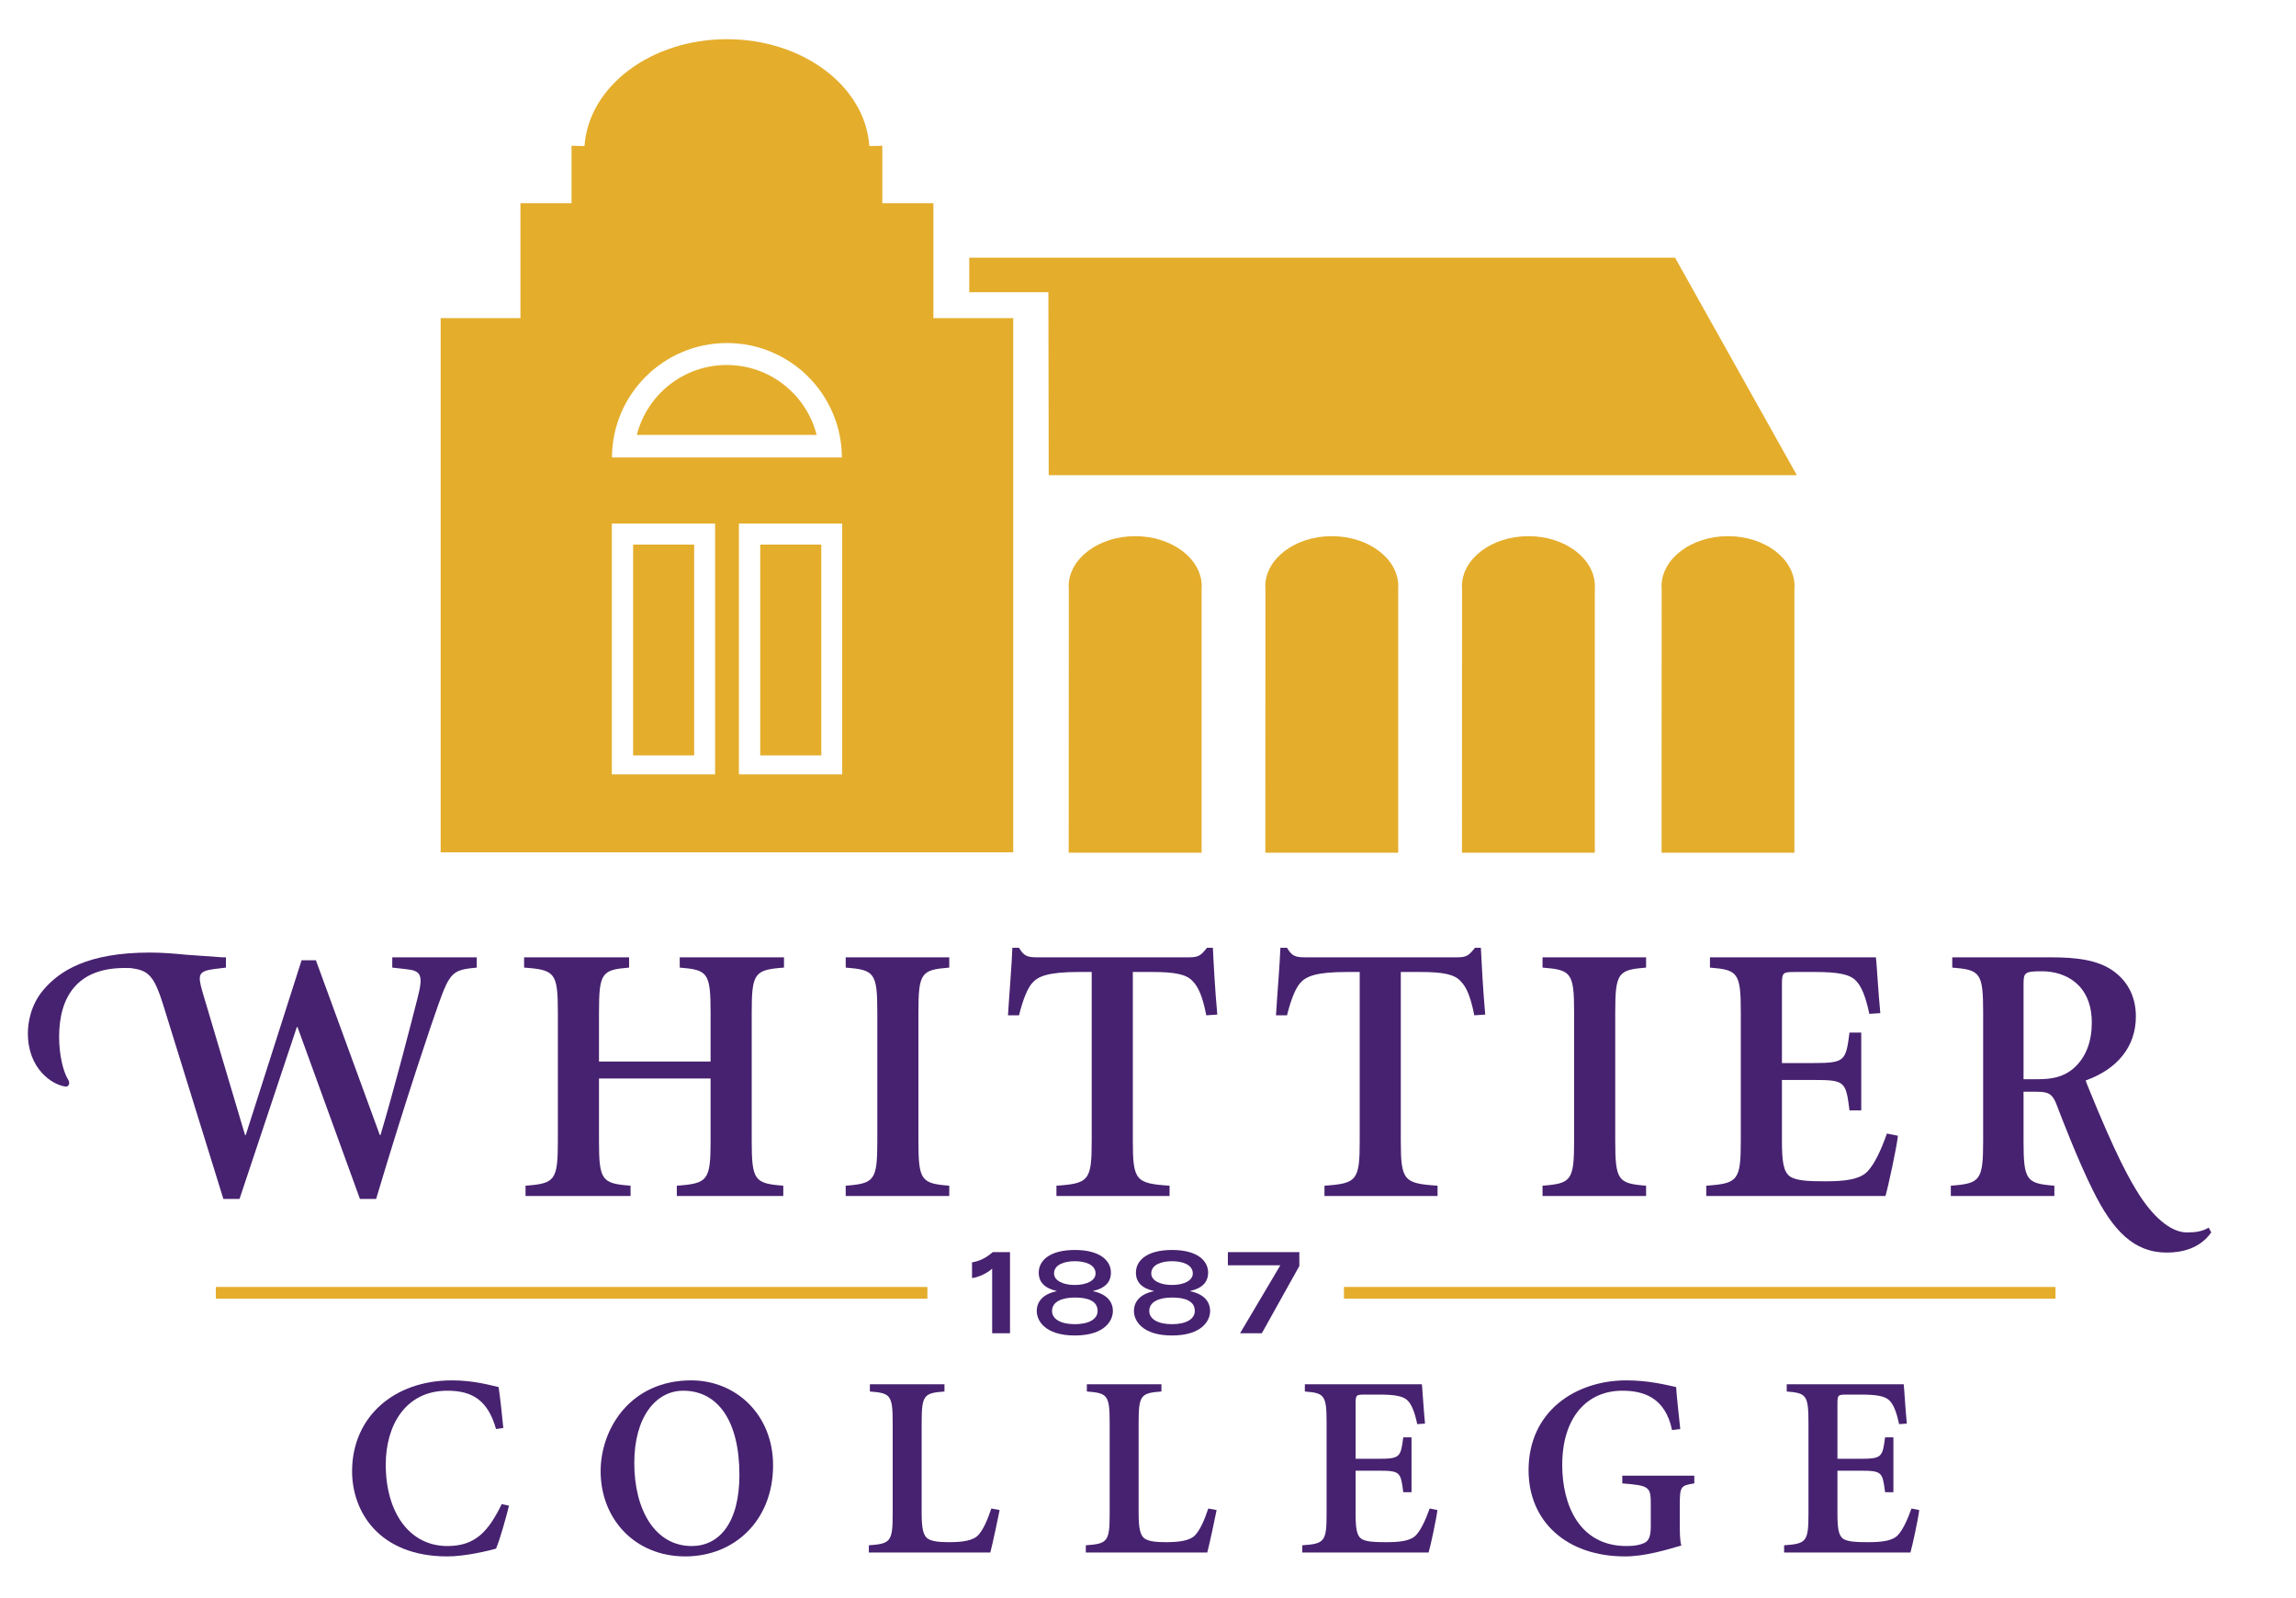 <?xml version="1.0" encoding="UTF-8" standalone="no"?>
<!-- Created with Inkscape (http://www.inkscape.org/) -->

<svg
   version="1.1"
   id="svg1"
   width="174.173"
   height="121.253"
   viewBox="0 0 174.173 121.253"
   sodipodi:docname="Whittier College logo full 2c.svg"
   inkscape:version="1.3.2 (1:1.3.2+202311252150+091e20ef0f)"
   xmlns:inkscape="http://www.inkscape.org/namespaces/inkscape"
   xmlns:sodipodi="http://sodipodi.sourceforge.net/DTD/sodipodi-0.dtd"
   xmlns="http://www.w3.org/2000/svg"
   xmlns:svg="http://www.w3.org/2000/svg">
  <g
     id="g1"
     inkscape:groupmode="layer"
     inkscape:label="1">
    <path
       id="path1"
       d="m 123.109,170.945 h 405.859 v 6.684 H 123.109 Z"
       style="fill:#e4ad2c;fill-opacity:1;fill-rule:nonzero;stroke:none"
       transform="matrix(0.133,0,0,-0.133,0,121.253)" />
    <path
       id="path2"
       d="m 766.555,170.945 h 405.844 v 6.684 H 766.555 Z"
       style="fill:#e4ad2c;fill-opacity:1;fill-rule:nonzero;stroke:none"
       transform="matrix(0.133,0,0,-0.133,0,121.253)" />
    <g
       id="g30">
      <path
         id="path3"
         d="m 554.418,191.672 c 4.238,0.641 8.027,2.519 11.777,5.801 h 9.883 v -46.25 h -10.176 v 36.875 c -2.851,-2.739 -8.125,-5.063 -11.484,-5.395 v 8.969"
         style="fill:#472270;fill-opacity:1;fill-rule:nonzero;stroke:none"
         transform="matrix(0.133,0,0,-0.133,0,121.253)" />
      <path
         id="path4"
         d="m 658.051,175.203 v 0.141 c -6.953,1.597 -10.156,5.136 -10.156,10.484 0,6.543 5.8,12.895 20.613,12.895 14.726,0 20.566,-6.352 20.566,-12.895 0,-5.348 -3.222,-8.887 -10.176,-10.484 v -0.141 c 7.754,-1.656 11.309,-5.879 11.309,-11.348 0,-5.292 -4.551,-13.906 -21.699,-13.906 -17.195,0 -21.746,8.614 -21.746,13.906 0,5.469 3.535,9.692 11.289,11.348 z m 10.457,-18.808 c 7.676,0 12.969,2.714 12.969,7.558 0,5.766 -5.684,7.641 -12.969,7.641 -7.488,0 -12.996,-2.446 -12.996,-7.641 0,-4.844 5.254,-7.558 12.996,-7.558 z m 0,22.367 c 6.914,0 11.836,2.593 11.836,6.558 0,5.024 -5.86,6.993 -11.836,6.993 -6.016,0 -11.863,-1.969 -11.863,-6.993 0,-3.965 4.89,-6.558 11.863,-6.558"
         style="fill:#472270;fill-opacity:1;fill-rule:nonzero;stroke:none"
         transform="matrix(0.133,0,0,-0.133,0,121.253)" />
      <path
         id="path5"
         d="m 602.641,175.203 v 0.141 c -6.953,1.597 -10.176,5.136 -10.176,10.484 0,6.543 5.84,12.895 20.586,12.895 14.765,0 20.586,-6.352 20.586,-12.895 0,-5.348 -3.203,-8.887 -10.157,-10.484 v -0.141 c 7.735,-1.656 11.274,-5.879 11.274,-11.348 0,-5.292 -4.535,-13.906 -21.703,-13.906 -17.188,0 -21.715,8.614 -21.715,13.906 0,5.469 3.551,9.692 11.305,11.348 z m 10.41,-18.808 c 7.715,0 12.992,2.714 12.992,7.558 0,5.766 -5.688,7.641 -12.992,7.641 -7.461,0 -12.988,-2.446 -12.988,-7.641 0,-4.844 5.292,-7.558 12.988,-7.558 z m 0,22.367 c 6.953,0 11.836,2.593 11.836,6.558 0,5.024 -5.84,6.993 -11.836,6.993 -6.016,0 -11.856,-1.969 -11.856,-6.993 0,-3.965 4.903,-6.558 11.856,-6.558"
         style="fill:#472270;fill-opacity:1;fill-rule:nonzero;stroke:none"
         transform="matrix(0.133,0,0,-0.133,0,121.253)" />
      <path
         id="path6"
         d="m 741.105,189.578 -21.386,-38.355 h -12.422 l 22.969,38.75 h -29.922 v 7.5 h 40.761 v -7.895"
         style="fill:#472270;fill-opacity:1;fill-rule:nonzero;stroke:none"
         transform="matrix(0.133,0,0,-0.133,0,121.253)" />
      <path
         id="path7"
         d="m 282.914,96.594 c -4.707,16.836 -14.023,21.851 -27.754,21.851 -24.219,0 -35.137,-20.23 -35.137,-42.09 0,-27.438 13.594,-46.5 35.137,-46.5 15.957,0 23.34,8.258 31.016,23.922 l 4.14,-0.894 c -1.777,-7.109 -5.019,-18.891 -7.402,-24.516 -4.141,-1.172 -17.402,-4.43 -27.754,-4.43 -38.711,0 -54.336,25.254 -54.336,48.574 0,31.011 23.906,51.836 56.992,51.836 12.715,0 22.461,-2.953 26.582,-3.828 1.192,-8.286 1.778,-14.766 2.676,-23.34 l -4.16,-0.586"
         style="fill:#472270;fill-opacity:1;fill-rule:nonzero;stroke:none"
         transform="matrix(0.133,0,0,-0.133,0,121.253)" />
      <path
         id="path8"
         d="m 440.941,75.906 c 0,-31.442 -21.992,-51.969 -50.058,-51.969 -29.102,0 -48.297,21.715 -48.297,48.574 0,24.234 16.969,51.836 51.676,51.836 25.566,0 46.679,-19.629 46.679,-48.442 z m -79.16,1.328 c 0,-26.738 11.817,-47.379 32.793,-47.379 15.352,0 27.168,12.848 27.168,40.605 0,30.723 -12.265,47.984 -32.051,47.984 -15.664,0 -27.91,-15.054 -27.91,-41.211"
         style="fill:#472270;fill-opacity:1;fill-rule:nonzero;stroke:none"
         transform="matrix(0.133,0,0,-0.133,0,121.253)" />
      <path
         id="path9"
         d="m 538.695,122.117 v -4.121 C 526.879,117.117 525.688,115.93 525.688,99.988 V 48.605 c 0,-8.578 0.898,-12.699 3.398,-14.473 2.519,-1.777 7.383,-2.07 12.109,-2.07 6.797,0 13.891,0.582 16.993,4.277 2.5,2.809 4.882,7.852 7.23,14.922 l 4.742,-0.879 c -0.898,-4.731 -4.14,-19.809 -5.312,-24.223 H 495.57 v 4.121 c 12.403,0.879 13.594,2.074 13.594,18.031 v 51.676 c 0,15.942 -1.191,17.129 -13.008,18.008 v 4.121 h 42.539"
         style="fill:#472270;fill-opacity:1;fill-rule:nonzero;stroke:none"
         transform="matrix(0.133,0,0,-0.133,0,121.253)" />
      <path
         id="path10"
         d="m 662.453,122.117 v -4.121 C 650.629,117.117 649.438,115.93 649.438,99.988 V 48.605 c 0,-8.578 0.898,-12.699 3.417,-14.473 2.5,-1.777 7.383,-2.07 12.098,-2.07 6.797,0 13.887,0.582 16.973,4.277 2.519,2.809 4.902,7.852 7.246,14.922 l 4.746,-0.879 C 693.02,45.652 689.777,30.574 688.586,26.16 H 619.32 v 4.121 c 12.422,0.879 13.598,2.074 13.598,18.031 v 51.676 c 0,15.942 -1.176,17.129 -13.012,18.008 v 4.121 h 42.547"
         style="fill:#472270;fill-opacity:1;fill-rule:nonzero;stroke:none"
         transform="matrix(0.133,0,0,-0.133,0,121.253)" />
      <path
         id="path11"
         d="m 811.008,122.117 c 0.293,-2.344 0.879,-13.277 1.777,-22.422 l -4.433,-0.309 c -1.485,7.105 -3.262,11.226 -5.469,13.457 -2.5,2.515 -7.227,3.394 -16.387,3.394 h -7.383 c -5.605,0 -5.918,0 -5.918,-5.308 V 79.617 h 12.715 c 12.695,0 12.988,0.863 14.473,12.246 h 4.707 V 60.559 h -4.707 c -1.485,11.676 -1.778,12.262 -14.473,12.262 H 773.195 V 48.605 c 0,-8.578 0.606,-12.699 3.262,-14.613 2.656,-1.773 7.969,-1.93 14.18,-1.93 7.383,0 14.179,0.582 17.265,4.277 2.5,2.809 5.039,7.852 7.539,14.922 l 4.414,-0.879 c -0.585,-5.039 -3.808,-20.102 -5.019,-24.223 h -72.051 v 4.121 c 12.695,0.879 13.867,2.074 13.867,18.031 v 51.676 c 0,15.942 -1.172,17.129 -12.402,18.008 v 4.121 h 66.758"
         style="fill:#472270;fill-opacity:1;fill-rule:nonzero;stroke:none"
         transform="matrix(0.133,0,0,-0.133,0,121.253)" />
      <path
         id="path12"
         d="m 958.098,43.273 c 0,-5.312 0,-10.043 0.879,-13.129 -9.161,-2.656 -20.977,-6.207 -32.188,-6.207 -32.93,0 -54.941,19.648 -54.941,49.176 0,33.672 26.875,51.235 55.82,51.235 12.695,0 23.047,-2.657 28.359,-3.828 0.274,-5.024 1.172,-12.715 2.344,-23.926 l -4.687,-0.586 c -3.868,18.594 -16.27,22.437 -28.379,22.437 -20.391,0 -34.258,-15.504 -34.258,-42.359 0,-22.758 9.766,-46.23 36.621,-46.23 4.727,0 7.539,0.586 9.902,1.621 2.793,1.168 3.985,3.691 3.985,9.586 v 12.406 c 0,10.039 -0.586,10.934 -16.25,12.105 v 4.414 h 41.074 v -4.414 c -7.695,-1.172 -8.281,-1.773 -8.281,-12.105 V 43.273"
         style="fill:#472270;fill-opacity:1;fill-rule:nonzero;stroke:none"
         transform="matrix(0.133,0,0,-0.133,0,121.253)" />
      <path
         id="path13"
         d="m 1085.82,122.117 c 0.31,-2.344 0.89,-13.277 1.77,-22.422 l -4.41,-0.309 c -1.49,7.105 -3.24,11.226 -5.47,13.457 -2.52,2.515 -7.25,3.394 -16.41,3.394 h -7.36 c -5.62,0 -5.92,0 -5.92,-5.308 V 79.617 h 12.7 c 12.69,0 12.99,0.863 14.47,12.246 h 4.75 V 60.559 h -4.75 c -1.48,11.676 -1.78,12.262 -14.47,12.262 h -12.7 V 48.605 c 0,-8.578 0.61,-12.699 3.26,-14.613 2.66,-1.773 7.97,-1.93 14.16,-1.93 7.39,0 14.18,0.582 17.29,4.277 2.5,2.809 5,7.852 7.52,14.922 l 4.43,-0.879 c -0.58,-5.039 -3.83,-20.102 -5.02,-24.223 h -72.05 v 4.121 c 12.7,0.879 13.89,2.074 13.89,18.031 v 51.676 c 0,15.942 -1.19,17.129 -12.4,18.008 v 4.121 h 66.72"
         style="fill:#472270;fill-opacity:1;fill-rule:nonzero;stroke:none"
         transform="matrix(0.133,0,0,-0.133,0,121.253)" />
      <path
         id="path14"
         d="m 358.813,365.641 v -5.86 c -15.508,-1.261 -17.168,-2.929 -17.168,-25.539 v -28.058 h 63.652 v 28.058 c 0,22.61 -1.66,24.278 -17.598,25.539 v 5.86 h 59.473 v -5.86 c -16.719,-1.261 -18.418,-2.929 -18.418,-25.539 V 260.93 c 0,-22.602 1.699,-24.282 18.008,-25.547 v -5.86 h -60.723 v 5.86 c 17.598,1.265 19.258,2.945 19.258,25.547 v 35.601 H 341.645 V 260.93 c 0,-22.602 1.66,-24.282 18.007,-25.547 v -5.86 H 299.75 v 5.86 c 16.758,1.265 18.438,2.945 18.438,25.547 v 73.312 c 0,22.61 -1.68,24.278 -19.258,25.539 v 5.86 h 59.883"
         style="fill:#472270;fill-opacity:1;fill-rule:nonzero;stroke:none"
         transform="matrix(0.133,0,0,-0.133,0,121.253)" />
      <path
         id="path15"
         d="m 541.43,365.641 v -5.86 c -15.938,-1.261 -17.594,-2.929 -17.594,-25.539 V 260.93 c 0,-22.602 1.656,-24.282 17.594,-25.547 v -5.86 h -59.063 v 5.86 c 16.348,1.265 18.028,2.945 18.028,25.547 v 73.312 c 0,22.61 -1.68,24.278 -18.028,25.539 v 5.86 h 59.063"
         style="fill:#472270;fill-opacity:1;fill-rule:nonzero;stroke:none"
         transform="matrix(0.133,0,0,-0.133,0,121.253)" />
      <path
         id="path16"
         d="m 574.926,332.563 c 0.84,13.8 2.09,27.648 2.5,38.515 h 3.789 c 2.91,-5.008 5.019,-5.437 10.879,-5.437 h 86.297 c 5.449,0 6.699,1.277 10.058,5.437 h 3.34 c 0.41,-8.777 1.27,-24.715 2.52,-38.094 l -6.289,-0.421 c -2.09,10.878 -4.61,16.339 -7.754,19.464 -3.555,3.993 -10.254,5.254 -23.25,5.254 H 646.137 V 260.93 c 0,-22.602 1.679,-24.282 20.945,-25.547 v -5.86 h -64.519 v 5.86 c 18.441,1.265 20.117,2.945 20.117,25.547 v 96.351 h -7.129 c -18.008,0 -23.457,-2.519 -26.817,-6.289 -2.5,-2.929 -5,-8.39 -7.519,-18.429 h -6.289"
         style="fill:#472270;fill-opacity:1;fill-rule:nonzero;stroke:none"
         transform="matrix(0.133,0,0,-0.133,0,121.253)" />
      <path
         id="path17"
         d="m 727.785,332.563 c 0.84,13.8 2.09,27.648 2.52,38.515 h 3.769 c 2.93,-5.008 5.02,-5.437 10.879,-5.437 h 86.289 c 5.449,0 6.699,1.277 10.039,5.437 h 3.36 c 0.429,-8.777 1.25,-24.715 2.5,-38.094 l -6.25,-0.421 c -2.11,10.878 -4.629,16.339 -7.774,19.464 -3.554,3.993 -10.273,5.254 -23.242,5.254 H 798.977 V 260.93 c 0,-22.602 1.699,-24.282 20.957,-25.547 v -5.86 h -64.493 v 5.86 c 18.418,1.265 20.098,2.945 20.098,25.547 v 96.351 h -7.129 c -18.027,0 -23.457,-2.519 -26.816,-6.289 -2.5,-2.929 -5.02,-8.39 -7.52,-18.429 h -6.289"
         style="fill:#472270;fill-opacity:1;fill-rule:nonzero;stroke:none"
         transform="matrix(0.133,0,0,-0.133,0,121.253)" />
      <path
         id="path18"
         d="m 938.879,365.641 v -5.86 c -15.918,-1.261 -17.598,-2.929 -17.598,-25.539 V 260.93 c 0,-22.602 1.68,-24.282 17.598,-25.547 v -5.86 h -59.063 v 5.86 c 16.348,1.265 18.008,2.945 18.008,25.547 v 73.312 c 0,22.61 -1.66,24.278 -18.008,25.539 v 5.86 h 59.063"
         style="fill:#472270;fill-opacity:1;fill-rule:nonzero;stroke:none"
         transform="matrix(0.133,0,0,-0.133,0,121.253)" />
      <path
         id="path19"
         d="m 1069.98,365.641 c 0.41,-3.34 1.25,-18.84 2.5,-31.828 l -6.27,-0.418 c -2.09,10.046 -4.61,15.925 -7.76,19.05 -3.55,3.575 -10.27,4.836 -23.24,4.836 h -10.47 c -7.97,0 -8.38,0 -8.38,-7.551 v -44.386 h 18.01 c 18.01,0 18.44,1.25 20.53,17.383 h 6.7 v -44.399 h -6.7 c -2.09,16.547 -2.52,17.363 -20.53,17.363 h -18.01 v -34.336 c 0,-12.144 0.82,-18.003 4.61,-20.718 3.77,-2.539 11.31,-2.739 20.12,-2.739 10.45,0 20.08,0.825 24.49,6.079 3.56,3.984 7.11,11.113 10.67,21.152 l 6.28,-1.25 c -0.82,-7.149 -5.43,-28.496 -7.11,-34.356 H 973.195 v 5.86 c 18.028,1.265 19.707,2.945 19.707,25.547 v 73.312 c 0,22.61 -1.679,24.278 -17.597,25.539 v 5.86 h 94.675"
         style="fill:#472270;fill-opacity:1;fill-rule:nonzero;stroke:none"
         transform="matrix(0.133,0,0,-0.133,0,121.253)" />
      <path
         id="path20"
         d="m 223.734,365.641 v -5.86 l 7.539,-0.84 c 9.004,-0.851 10.274,-3.339 6.934,-16.339 -3.379,-13.399 -13.418,-52.336 -21.172,-78.293 h -0.41 l -36.445,99.652 h -8.164 L 140.18,264.309 h -0.43 l -24.277,81.664 c -2.93,10.047 -2.09,11.718 6.488,12.968 l 6.91,0.84 v 5.86 h -1.953 c -4.805,0.32 -20.547,1.464 -20.547,1.464 -6.285,0.606 -13.398,1.25 -20.918,1.25 -35.41,0 -51.543,-10.449 -60.742,-21.347 -7.129,-8.399 -8.809,-18.449 -8.809,-24.735 0,-20.293 13.828,-29.293 21.367,-30.347 2.09,-0.215 2.91,2.09 1.465,4.179 -2.715,4.395 -5.02,14.024 -5.02,24.083 0,23.05 10.449,39.367 37.285,39.367 1.484,0 2.578,0 3.477,-0.039 0.938,-0.118 1.836,-0.262 2.656,-0.418 0.176,-0.051 0.371,-0.098 0.566,-0.157 l 0.176,0.008 c 7.051,-1.492 10.391,-5.066 14.98,-19.687 L 127.406,227.844 h 9.219 l 32.676,98.011 h 0.39 l 35.606,-98.011 h 9.238 c 17.363,58.219 32.227,101.789 35.391,110.578 6.679,18.859 8.359,20.098 21.992,21.359 v 5.86 h -48.184"
         style="fill:#472270;fill-opacity:1;fill-rule:nonzero;stroke:none"
         transform="matrix(0.133,0,0,-0.133,0,121.253)" />
      <path
         id="path21"
         d="m 1259.76,211.477 c -3.77,-2.305 -7.75,-2.739 -12.56,-2.739 -7.75,0 -17.38,6.723 -26.6,20.742 -5.64,8.793 -13.63,22.622 -30.18,63.657 l -0.82,2.261 0.79,0.278 v 0.015 c 16.95,6.289 27.85,18.657 27.85,36.258 0,12.344 -5.65,21.121 -13.83,26.571 -8.36,5.441 -19.26,7.121 -34.55,7.121 h -56.35 v -5.86 c 15.94,-1.261 17.62,-2.929 17.62,-25.539 V 260.93 c 0,-22.602 -1.68,-24.282 -18.44,-25.547 v -5.86 h 59.06 v 5.86 c -15.91,1.265 -17.58,2.945 -17.58,25.547 v 28.062 h 6.7 c 0.38,0 0.75,0 1.1,-0.039 h -0.02 c 6.09,0 8.61,-1.031 10.9,-6.91 2.73,-7.109 12.15,-31.84 20.95,-49.438 11.31,-22.808 23.25,-35.371 42.09,-35.371 8.58,0 18.85,2.289 25.34,11.504 z m -105.59,84.628 v 54.047 c 0,6.7 0.42,7.539 10.45,7.539 13.42,0 28.48,-7.539 28.48,-29.316 0,-10.062 -2.93,-20.102 -11.31,-26.82 -5.43,-4.18 -11.33,-5.45 -19.69,-5.45 h -7.93"
         style="fill:#472270;fill-opacity:1;fill-rule:nonzero;stroke:none"
         transform="matrix(0.133,0,0,-0.133,0,121.253)" />
    </g>
    <path
       id="path22"
       d="m 465.785,663.613 c -5.84,22.91 -26.543,39.879 -51.269,39.879 -24.727,0 -45.45,-16.969 -51.289,-39.879 h 102.558"
       style="fill:#e4ad2c;fill-opacity:1;fill-rule:nonzero;stroke:none"
       transform="matrix(0.133,0,0,-0.133,0,121.253)" />
    <path
       id="path23"
       d="M 685.363,575.898 V 425.309 h -75.808 l 0.078,150.589 c -0.02,0.465 -0.039,0.668 -0.059,0.879 0,0.172 -0.039,0.368 -0.039,0.446 0,15.777 17.031,28.636 37.969,28.636 20.906,0 37.937,-12.859 37.937,-28.636 0,-0.078 -0.019,-0.254 -0.039,-0.414 -0.019,-0.207 -0.039,-0.446 -0.039,-0.911"
       style="fill:#e4ad2c;fill-opacity:1;fill-rule:nonzero;stroke:none"
       transform="matrix(0.133,0,0,-0.133,0,121.253)" />
    <path
       id="path24"
       d="M 797.492,575.898 V 425.309 h -75.781 l 0.059,150.589 c 0,0.465 -0.04,0.668 -0.04,0.879 -0.019,0.172 -0.039,0.368 -0.039,0.446 0,15.777 17.032,28.636 37.93,28.636 20.938,0 37.93,-12.859 37.93,-28.636 0,-0.078 0,-0.254 0,-0.414 -0.02,-0.207 -0.059,-0.446 -0.059,-0.911"
       style="fill:#e4ad2c;fill-opacity:1;fill-rule:nonzero;stroke:none"
       transform="matrix(0.133,0,0,-0.133,0,121.253)" />
    <path
       id="path25"
       d="M 909.641,575.898 V 425.309 h -75.782 l 0.059,150.589 c 0,0.465 -0.039,0.668 -0.059,0.879 0,0.172 -0.019,0.368 -0.019,0.446 0,15.777 17.012,28.636 37.949,28.636 20.918,0 37.91,-12.859 37.91,-28.636 0,-0.078 0,-0.254 0,-0.414 -0.019,-0.207 -0.058,-0.446 -0.058,-0.911"
       style="fill:#e4ad2c;fill-opacity:1;fill-rule:nonzero;stroke:none"
       transform="matrix(0.133,0,0,-0.133,0,121.253)" />
    <path
       id="path26"
       d="M 1023.49,575.898 V 425.309 h -75.783 l 0.059,150.589 c -0.02,0.465 -0.059,0.668 -0.059,0.879 0,0.172 -0.019,0.368 -0.019,0.446 0,15.777 17.011,28.636 37.929,28.636 20.943,0 37.953,-12.859 37.953,-28.636 0,-0.078 -0.02,-0.254 -0.02,-0.414 -0.02,-0.207 -0.06,-0.446 -0.06,-0.911"
       style="fill:#e4ad2c;fill-opacity:1;fill-rule:nonzero;stroke:none"
       transform="matrix(0.133,0,0,-0.133,0,121.253)" />
    <path
       id="path27"
       d="m 361.117,601.063 c 0,0 0,-115.688 0,-120.266 4.004,0 30.821,0 34.805,0 0,4.578 0,120.266 0,120.266 h -34.805"
       style="fill:#e4ad2c;fill-opacity:1;fill-rule:nonzero;stroke:none"
       transform="matrix(0.133,0,0,-0.133,0,121.253)" />
    <path
       id="path28"
       d="m 433.617,601.063 c 0,0 0,-115.688 0,-120.266 4.004,0 30.801,0 34.824,0 0,4.578 0,120.266 0,120.266 h -34.824"
       style="fill:#e4ad2c;fill-opacity:1;fill-rule:nonzero;stroke:none"
       transform="matrix(0.133,0,0,-0.133,0,121.253)" />
    <path
       id="path29"
       d="m 552.836,764.691 v -19.714 h 45.137 l 0.175,-104.325 H 1024.86 L 955.402,764.691 H 552.836"
       style="fill:#e4ad2c;fill-opacity:1;fill-rule:nonzero;stroke:none"
       transform="matrix(0.133,0,0,-0.133,0,121.253)" />
    <path
       id="path30"
       d="m 532.387,730.219 v 65.554 h -29.141 v 32.766 l -7.402,-0.176 c -2.344,34.192 -38.028,60.957 -81.231,60.957 -43.183,0 -78.867,-26.765 -81.23,-60.957 l -7.403,0.176 V 795.773 H 296.84 V 730.219 H 251.336 V 425.531 H 577.918 V 730.219 Z M 407.875,469.977 h -58.906 v 143.074 h 58.906 z m 72.5,0 h -58.926 v 143.074 h 58.926 z m -131.328,180.75 c 0.156,36.089 29.453,65.289 65.566,65.289 36.133,0 65.41,-29.2 65.586,-65.289 H 349.047"
       style="fill:#e4ad2c;fill-opacity:1;fill-rule:nonzero;stroke:none"
       transform="matrix(0.133,0,0,-0.133,0,121.253)" />
  </g>
</svg>
